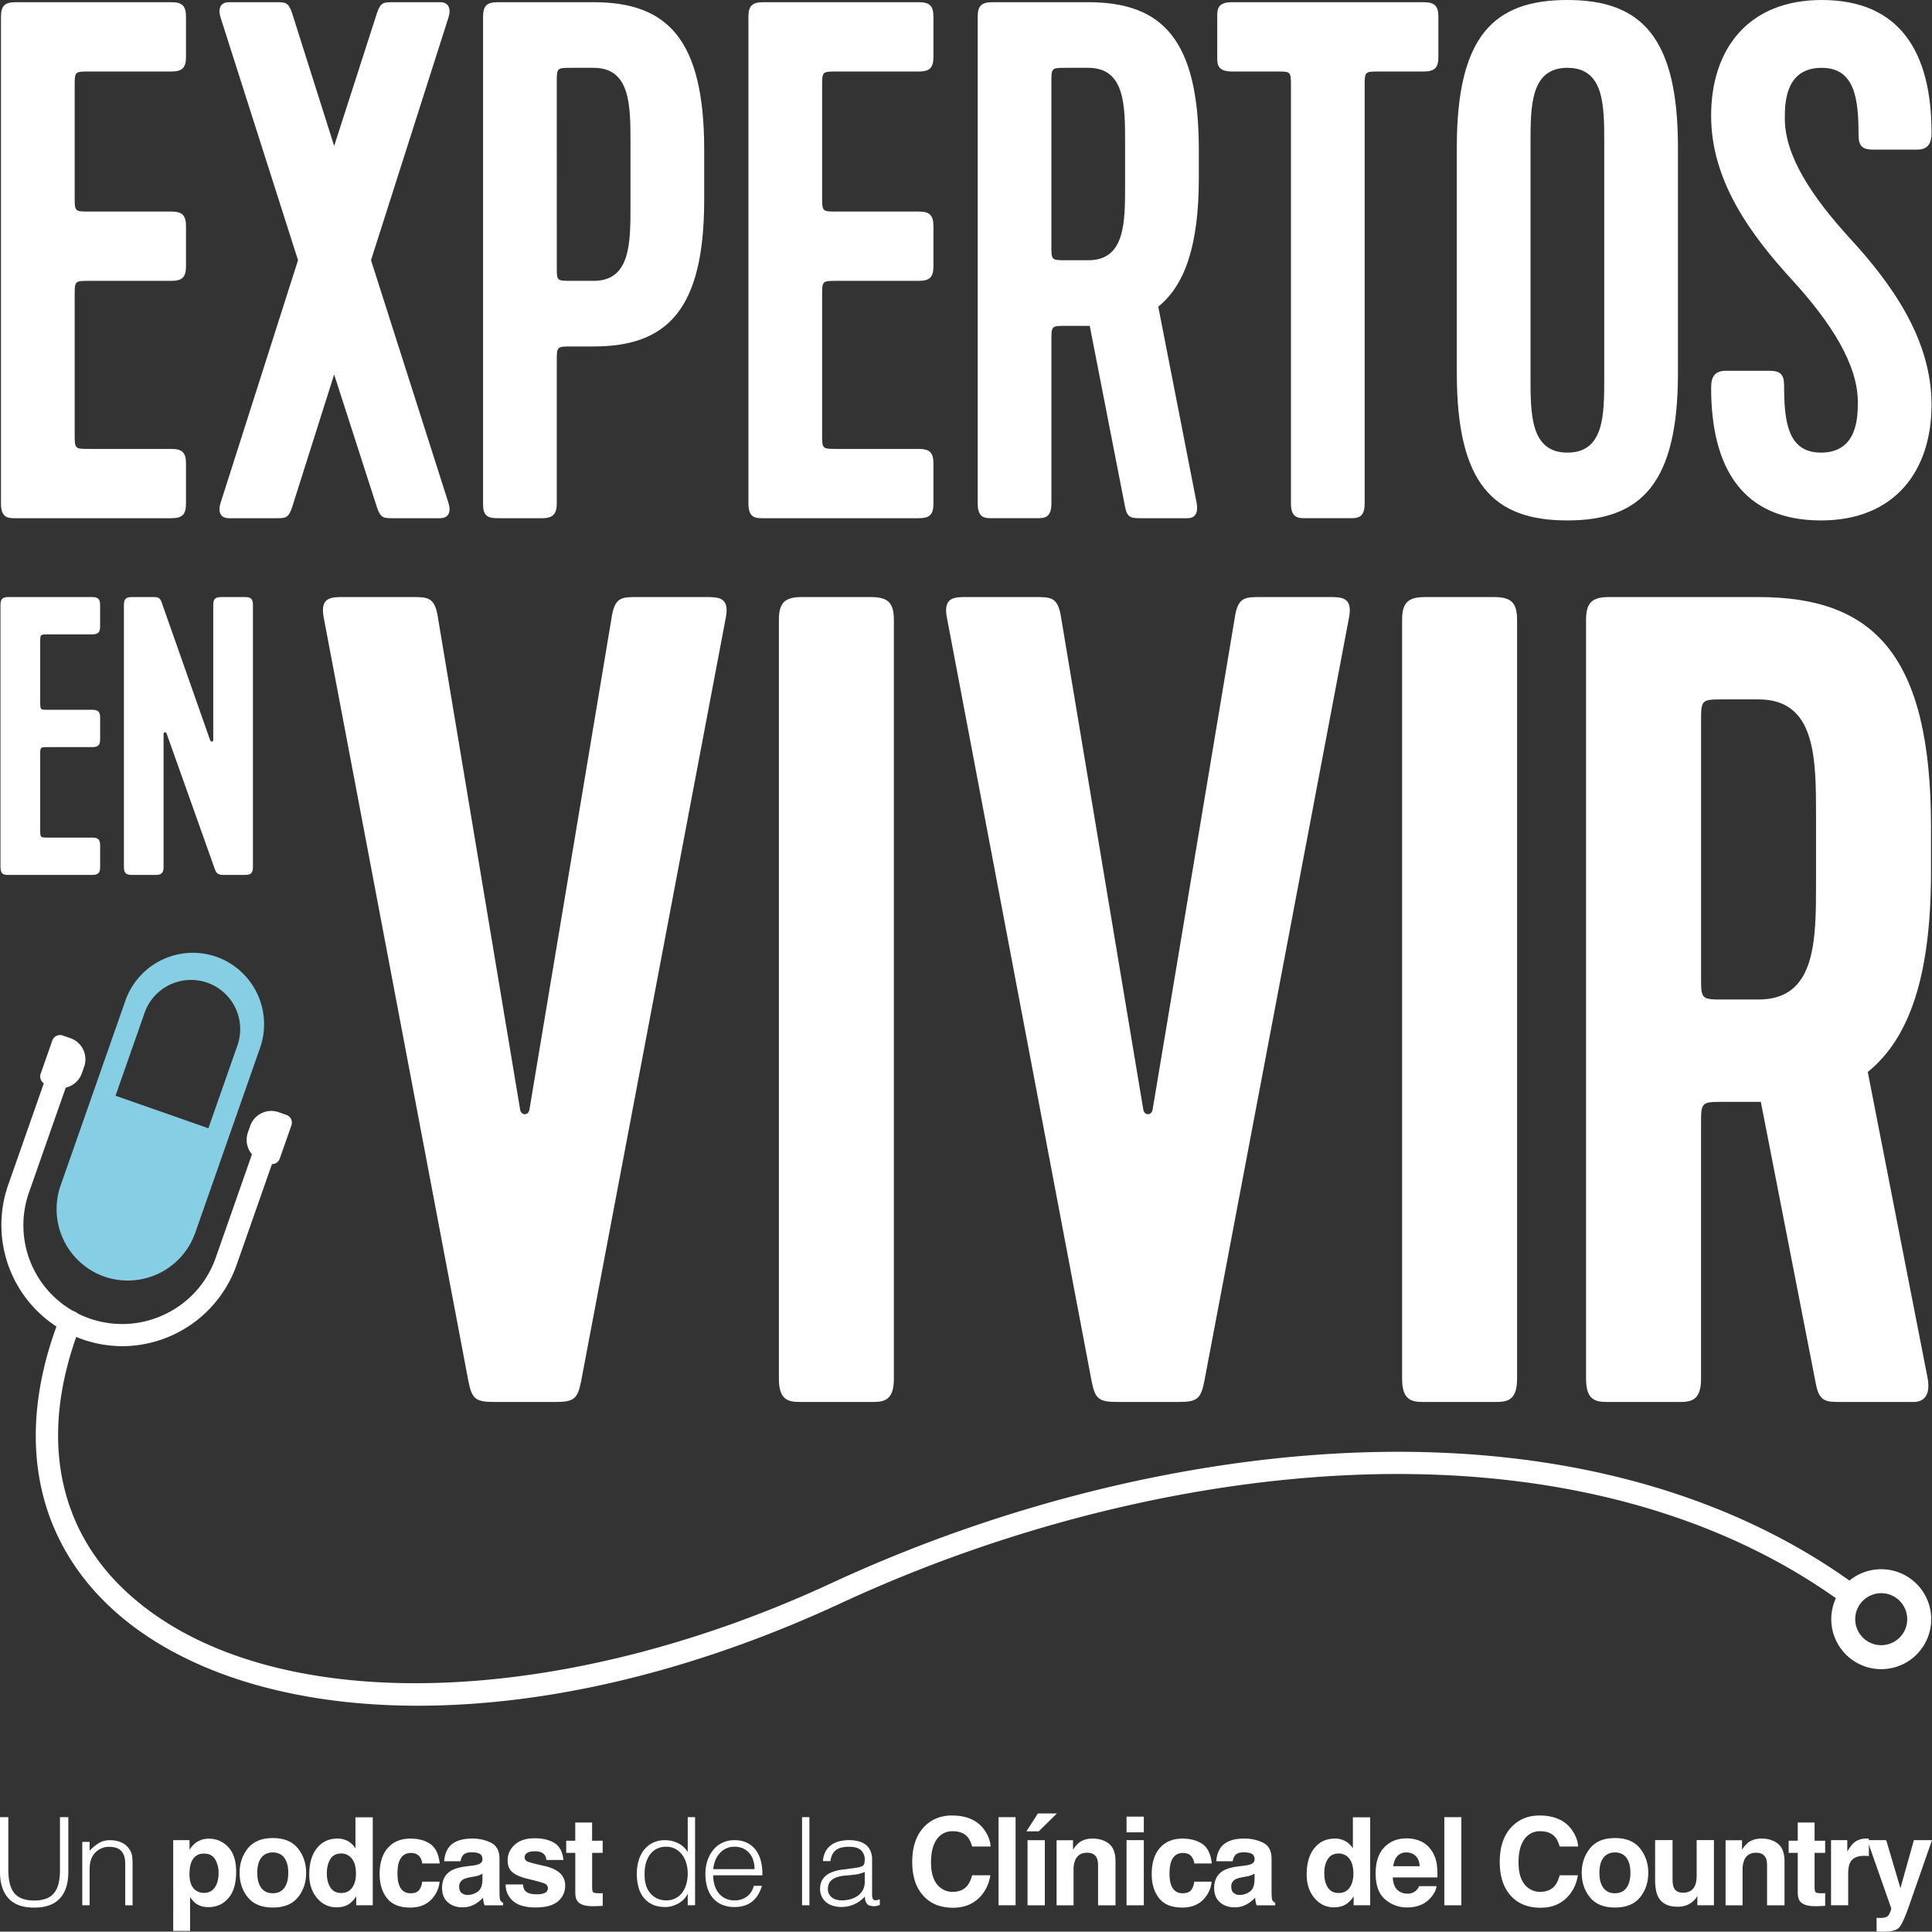 <svg xmlns="http://www.w3.org/2000/svg" viewBox="0 0 2408.06 2407.61"><rect x="0" y="0" width="2408.06" height="2407.61" fill="#333333" stroke="none"/><defs><style>.cls-1{fill:#fff;}.cls-2{fill:#85cee4;}</style></defs><g id="Capa_2" data-name="Capa 2"><g id="Arte"><path class="cls-1" d="M880.53,744.18c14.33,0,28.66,0,24.36,24.37L724.31,1721.62c-4.3,21.5-8.6,25.8-31.53,25.8H615.39c-22.93,0-27.23-4.3-31.54-25.8L403.27,768.55c-4.29-24.37,10-24.37,24.37-24.37h86c18.63,0,27.23,0,31.53,21.5l103.19,617.71c1.43,7.16,10,7.16,11.47,0L763,765.68c4.3-21.5,12.9-21.5,31.53-21.5Z"/><path class="cls-1" d="M970.81,1718.75V772.85c0-21.5,7.17-28.67,28.67-28.67h86c21.49,0,28.66,7.17,28.66,28.67v945.9c0,28.67-14.33,28.67-28.66,28.67h-86C985.15,1747.42,970.81,1747.42,970.81,1718.75Z"/><path class="cls-1" d="M1657.3,744.18c14.33,0,28.66,0,24.36,24.37l-180.58,953.07c-4.3,21.5-8.6,25.8-31.53,25.8h-77.39c-22.94,0-27.23-4.3-31.54-25.8L1180,768.55c-4.3-24.37,10-24.37,24.37-24.37h86c18.63,0,27.23,0,31.53,21.5l103.19,617.71c1.43,7.16,10,7.16,11.47,0l103.18-617.71c4.3-21.5,12.9-21.5,31.53-21.5Z"/><path class="cls-1" d="M1747.58,1718.75V772.85c0-21.5,7.17-28.67,28.67-28.67h86c21.5,0,28.66,7.17,28.66,28.67v945.9c0,28.67-14.33,28.67-28.66,28.67h-86C1761.92,1747.42,1747.58,1747.42,1747.58,1718.75Z"/><path class="cls-1" d="M2328,1336.09l74.53,381.23c4.29,22.93-5.74,30.1-17.2,30.1h-90.29c-18.63,0-27.23,0-31.53-21.5l-68.79-352.56h-45.87c-28.66,0-28.66,0-28.66,28.66v316.73c0,28.67-14.33,28.67-28.67,28.67h-86c-14.33,0-28.66,0-28.66-28.67V772.85c0-21.5,7.17-28.67,28.66-28.67h186.32c143.32,0,215,71.67,215,286.64v55.9C2406.83,1217.14,2379.6,1294.53,2328,1336.09ZM2120.2,1217.14c0,28.66,0,28.66,28.66,28.66h43c71.66,0,71.66-73.09,71.66-146.18v-81.69c0-73.1,0-146.19-71.66-146.19h-43c-28.66,0-28.66,0-28.66,28.66Z"/><path class="cls-1" d="M1.21,627.53V21.13C1.21,7.35,5.8,2.75,19.58,2.75H213.45c13.78,0,18.38,4.6,18.38,18.38V70.74c0,13.79-4.6,18.38-18.38,18.38h-102c-18.37,0-18.37,0-18.37,18.38V245.32c0,18.37,0,18.37,18.37,18.37h102c13.78,0,18.38,4.6,18.38,18.38v49.61c0,13.78-4.6,18.38-18.38,18.38h-102c-18.37,0-18.37,0-18.37,18.38V541.17c0,18.37,0,18.37,18.37,18.37h102c13.78,0,18.38,4.6,18.38,18.38v49.61c0,13.79-4.6,18.38-18.38,18.38H19.58C10.4,645.91,1.21,645.91,1.21,627.53Z"/><path class="cls-1" d="M462.43,324.33,558.9,626.62c4.6,14.7-2.75,19.29-10.1,19.29H490c-11.94,0-15.61,0-20.21-13.78L416.5,466.74,364.12,632.13c-4.59,13.78-8.27,13.78-20.21,13.78h-58.8c-7.35,0-14.71-4.59-10.11-19.29l96.47-302.29L275,22.05c-4.6-14.7,2.76-19.3,10.11-19.3h58.8c11.94,0,15.62,0,20.21,13.79L416.5,181.92,469.78,16.54C474.38,2.75,478.05,2.75,490,2.75H548.8c7.35,0,14.7,4.6,10.1,19.3Z"/><path class="cls-1" d="M739.9,431.83H712.33c-18.37,0-18.37,0-18.37,18.38V627.53c0,13.79-5.52,18.38-18.38,18.38H620.45c-14.7,0-18.37-4.59-18.37-18.38V21.13c0-13.78,4.59-18.38,18.37-18.38H739.9c91.88,0,137.81,46,137.81,183.76V249C877.71,385.89,831.78,431.83,739.9,431.83ZM694,333.52c0,16.54,0,16.54,18.37,16.54H739.9c45.94,0,45.94-46.86,45.94-93.72V178.25c0-46.87,0-93.72-45.94-93.72H712.33c-18.37,0-18.37,0-18.37,18.37Z"/><path class="cls-1" d="M932.83,627.53V21.13c0-13.78,4.6-18.38,18.38-18.38h193.86c13.79,0,18.38,4.6,18.38,18.38V70.74c0,13.79-4.59,18.38-18.38,18.38h-102c-18.37,0-18.37,0-18.37,18.38V245.32c0,18.37,0,18.37,18.37,18.37h102c13.79,0,18.38,4.6,18.38,18.38v49.61c0,13.78-4.59,18.38-18.38,18.38h-102c-18.37,0-18.37,0-18.37,18.38V541.17c0,18.37,0,18.37,18.37,18.37h102c13.79,0,18.38,4.6,18.38,18.38v49.61c0,13.79-4.59,18.38-18.38,18.38H951.21C942,645.91,932.83,645.91,932.83,627.53Z"/><path class="cls-1" d="M1443.67,382.22l47.78,244.4c2.75,14.7-3.68,19.29-11,19.29h-57.88c-12,0-17.46,0-20.21-13.78l-44.11-226h-29.4c-18.37,0-18.37,0-18.37,18.38v203c0,18.38-9.19,18.38-18.38,18.38h-55.13c-9.19,0-18.37,0-18.37-18.38V21.13c0-13.78,4.59-18.38,18.37-18.38h119.44c91.89,0,137.82,46,137.82,183.76v35.84C1494.2,306,1476.75,355.57,1443.67,382.22ZM1310.45,306c0,18.37,0,18.37,18.37,18.37h27.56c45.95,0,45.95-46.86,45.95-93.71V178.25c0-46.87,0-93.72-45.95-93.72h-27.56c-18.37,0-18.37,0-18.37,18.37Z"/><path class="cls-1" d="M1535.54,2.75h238.89c13.78,0,18.38,4.6,18.38,18.38V70.74c0,13.79-4.6,18.38-18.38,18.38H1719.3c-18.37,0-18.37,0-18.37,18.38v520c0,18.38-9.19,18.38-18.38,18.38h-55.12c-9.19,0-18.38,0-18.38-18.38v-520c0-18.38,0-18.38-17.45-18.38h-56.06c-18.37,0-18.37-9.19-18.37-18.38V21.13C1517.17,11.94,1517.17,2.75,1535.54,2.75Z"/><path class="cls-1" d="M1953.6,648.67c-91.88,0-137.82-45-137.82-183.76V183.76C1815.78,45,1861.72,0,1953.6,0s137.82,45.94,137.82,183.76V464.91C2091.42,602.73,2045.48,648.67,1953.6,648.67Zm0-564.14c-45.94,0-45.94,47.77-45.94,93.72V470.42c0,45.94,0,93.72,45.94,93.72s45.94-46.86,45.94-93.72V178.25C1999.54,131.38,1999.54,84.53,1953.6,84.53Z"/><path class="cls-1" d="M2132.75,144.25C2132.75,61.56,2178.69,0,2270.57,0c98.31,0,136.9,66.15,136.9,165.38,0,13.78-4.59,21.13-18.38,21.13h-54.21c-13.78,0-18.37-4.59-18.37-18.37,0-45-4.59-83.61-45.94-83.61-45.94,0-45.94,45-45.94,63.39,0,46,33.08,96.48,80.85,148.85,53.29,57.88,102,126.79,102,207.65,0,82.69-45.94,144.25-137.82,144.25-98.31,0-136.9-66.16-136.9-165.39,0-13.78,4.59-21.13,18.38-21.13h54.21c13.78,0,18.37,4.59,18.37,18.38,0,45,4.6,83.61,45.94,83.61,45.94,0,45.94-45,45.94-63.4,0-45.94-33.08-98.31-80.86-150.68C2181.45,292.17,2132.75,225.1,2132.75,144.25Z"/><path class="cls-1" d="M.59,1080.6V754.08c0-7.42,2.47-9.9,9.9-9.9H114.87c7.42,0,9.89,2.48,9.89,9.9v26.71c0,7.42-2.47,9.9-9.89,9.9H60c-9.89,0-9.89,0-9.89,9.89v74.21c0,9.9,0,9.9,9.89,9.9h54.92c7.42,0,9.89,2.47,9.89,9.89V921.3c0,7.42-2.47,9.89-9.89,9.89H60c-9.89,0-9.89,0-9.89,9.9v93c0,9.89,0,9.89,9.89,9.89h54.92c7.42,0,9.89,2.48,9.89,9.9v26.71c0,7.42-2.47,9.9-9.89,9.9H10.49C5.53,1090.5.59,1090.5.59,1080.6Z"/><path class="cls-1" d="M268.23,1084.56,207.87,914.87c-1-3.47-4-2.48-4,0V1080.6c0,7.42-2.48,9.9-9.9,9.9H164.34c-7.42,0-9.9-2.48-9.9-9.9V754.08c0-7.42,2.48-9.9,9.9-9.9h27.21c5.44,0,7.91,1,9.89,6.43L261.8,922.29c1,3,4,2.47,4,0V754.08c0-7.42,2.47-9.9,9.89-9.9h29.69c7.42,0,9.89,2.48,9.89,9.9V1080.6c0,7.42-2.47,9.9-9.89,9.9H278.13C273.67,1090.5,270.21,1089.51,268.23,1084.56Z"/><path class="cls-1" d="M152.27,1677.87A151.07,151.07,0,0,1,10.13,1477.14L57.51,1342l26,9.11L36.13,1486.25A123.11,123.11,0,0,0,205.82,1638a122.44,122.44,0,0,0,63-70.16l47.38-135.2,26,9.11L294.8,1576.91a151.69,151.69,0,0,1-142.53,101Z"/><path class="cls-2" d="M269.7,1192.53h0A89.19,89.19,0,0,0,156.36,1247L75.48,1477.8A89.19,89.19,0,0,0,130,1591.14h0a89.19,89.19,0,0,0,113.34-54.51l80.88-230.76A89.19,89.19,0,0,0,269.7,1192.53ZM295.94,1303l-36.2,103.29L144,1365.72l36.21-103.29A61.3,61.3,0,1,1,295.94,1303Z"/><path class="cls-1" d="M2344.77,1955.87a62,62,0,0,0-39.59,14.2c-152.79-108.57-352.87-163.9-583.14-160.38-222,3.33-465.5,61.42-685.78,163.57-350.87,162.7-712.81,166.58-880.17,9.44-87.11-81.79-107-199-55.94-330.1a13.81,13.81,0,1,0-25.74-10c-55.4,142.29-33.1,270.24,62.77,360.26,82.29,77.26,214.21,121,371.48,123.07,4.07.06,8.13.08,12.22.08,164.73,0,346.65-44,527-127.67,216.84-100.55,456.41-157.73,674.58-161,223.59-3.25,417.94,50,565.83,154.67a62.28,62.28,0,1,0,56.48-36.11Zm0,94.7a32.4,32.4,0,1,1,32.4-32.39A32.39,32.39,0,0,1,2344.77,2050.57Z"/><path class="cls-1" d="M84.56,1293.45H94.75a10.19,10.19,0,0,1,10.19,10.19v44a10.19,10.19,0,0,1-10.19,10.19H84.56A27.87,27.87,0,0,1,56.7,1330v-8.66a27.87,27.87,0,0,1,27.87-27.87Z" transform="translate(-281.38 2603.41) rotate(-160.69)"/><path class="cls-1" d="M336.81,1383.21H347a10.19,10.19,0,0,1,10.19,10.19v44A10.19,10.19,0,0,1,347,1447.6H336.81a27.87,27.87,0,0,1-27.87-27.87v-8.66a27.87,27.87,0,0,1,27.87-27.87Z" transform="translate(486.9 -30.5) rotate(19.31)"/><path class="cls-1" d="M0,2264.9H10.38v65.45q0,20.46,7.62,29.45t24.57,9a42.12,42.12,0,0,0,15-2.36,22.94,22.94,0,0,0,10-7.17,30.07,30.07,0,0,0,5.5-12,75.59,75.59,0,0,0,1.67-16.94V2264.9H85.14v68.51q0,21.51-10.6,32.88t-32,11.36q-21.51,0-32-11.59T0,2333.41Z"/><path class="cls-1" d="M111.69,2374.76h-9.16v-79h9.16v11a58.74,58.74,0,0,1,11.36-9.46,26.17,26.17,0,0,1,14.12-3.66,36,36,0,0,1,13.58,2.52,23.19,23.19,0,0,1,10.53,8.77,19.79,19.79,0,0,1,3.43,8.78,81,81,0,0,1,.53,9.38v51.73h-9.15v-51.58q0-10.68-4.73-16t-15.72-5.34a22.39,22.39,0,0,0-7.78,1.3,24.41,24.41,0,0,0-6.33,3.43,22.88,22.88,0,0,0-7.86,10.68,28.87,28.87,0,0,0-1.68,7.33q-.3,3.51-.3,7.63Z"/><path class="cls-1" d="M284.52,2302.26q9.84,10.51,9.84,30.85,0,21.45-9.65,32.71t-24.85,11.25q-9.69,0-16.09-4.85a31.18,31.18,0,0,1-6.86-7.82v42.32h-21V2293.55h20.33v12a34.42,34.42,0,0,1,7.3-8.34,26.82,26.82,0,0,1,16.84-5.44A31.93,31.93,0,0,1,284.52,2302.26Zm-12.07,31.89a32,32,0,0,0-4.28-16.61q-4.29-7.23-13.9-7.23-11.55,0-15.87,11-2.24,5.82-2.23,14.75,0,14.16,7.52,19.9a17.17,17.17,0,0,0,10.58,3.35q8.86,0,13.53-6.85T272.45,2334.15Z"/><path class="cls-1" d="M371.32,2303.83q10.29,12.89,10.28,30.47,0,17.88-10.28,30.58t-31.21,12.71q-20.94,0-31.22-12.71t-10.28-30.58q0-17.58,10.28-30.47t31.22-12.89Q361,2290.94,371.32,2303.83ZM340,2308.9q-9.31,0-14.34,6.59t-5,18.81q0,12.22,5,18.85t14.34,6.63q9.32,0,14.31-6.63t5-18.85q0-12.21-5-18.81T340,2308.9Z"/><path class="cls-1" d="M464.61,2265.09v109.67H444v-11.25q-4.55,7.22-10.36,10.5t-14.45,3.28q-14.24,0-24-11.51t-9.73-29.54q0-20.79,9.58-32.71t25.59-11.92a26.17,26.17,0,0,1,13.11,3.24,25.75,25.75,0,0,1,9.31,9v-38.74Zm-57.22,69.58q0,11.25,4.47,18t13.41,6.78q9,0,13.71-6.71t4.69-17.36q0-14.9-7.52-21.3a16.17,16.17,0,0,0-10.73-3.88q-9.32,0-13.67,7T407.39,2334.67Z"/><path class="cls-1" d="M548.05,2322.68H526.3a19,19,0,0,0-3-8.2q-3.59-4.91-11.11-4.91-10.72,0-14.67,10.65-2.09,5.67-2.09,15.05,0,8.94,2.09,14.38,3.79,10.13,14.3,10.13,7.46,0,10.58-4a20,20,0,0,0,3.8-10.43h21.68a35.56,35.56,0,0,1-7,18.32q-10,13.93-29.58,13.94T482.42,2366q-9.24-11.61-9.24-30.17,0-20.94,10.21-32.56t28.16-11.62q15.27,0,25,6.86T548.05,2322.68Z"/><path class="cls-1" d="M559.61,2302.34q8.42-10.73,28.9-10.73a51.46,51.46,0,0,1,23.7,5.29q10.35,5.29,10.35,20v37.25q0,3.87.15,9.39c.15,2.78.57,4.66,1.27,5.66a7.65,7.65,0,0,0,3.13,2.46v3.13H604a24.2,24.2,0,0,1-1.34-4.62q-.37-2.16-.6-4.92a43.32,43.32,0,0,1-10.13,8.12,30.48,30.48,0,0,1-15.49,3.95q-11,0-18.22-6.3T551,2353.15q0-15,11.55-21.68,6.33-3.64,18.62-5.21l7.23-.9a33.61,33.61,0,0,0,8.42-1.86q4.54-1.93,4.54-6,0-5-3.46-6.89t-10.17-1.9q-7.53,0-10.65,3.73a15.42,15.42,0,0,0-3,7.45H553.65Q554.31,2309.2,559.61,2302.34Zm15.79,57.07a11.09,11.09,0,0,0,7.3,2.46,21.58,21.58,0,0,0,12.63-4q5.77-4,6-14.67v-7.9a23.45,23.45,0,0,1-4.06,2.05,34.48,34.48,0,0,1-5.63,1.45l-4.76.9q-6.71,1.18-9.61,2.9a9.74,9.74,0,0,0-4.92,9Q572.35,2357,575.4,2359.41Z"/><path class="cls-1" d="M691.26,2297.27q9.54,6.12,11,21H681a12.6,12.6,0,0,0-2.31-6.48q-3.51-4.32-11.92-4.32-6.93,0-9.87,2.16a6.21,6.21,0,0,0-3,5.07,5.57,5.57,0,0,0,3.13,5.29q3.13,1.71,22.13,5.88,12.66,3,19,9a20.46,20.46,0,0,1,6.26,15.27,24.7,24.7,0,0,1-9,19.71q-9,7.63-27.75,7.63-19.15,0-28.28-8.08a26.31,26.31,0,0,1-9.12-20.6h21.53c.44,3.77,1.41,6.46,2.9,8.05q4,4.24,14.61,4.24,6.25,0,9.94-1.86a6.25,6.25,0,0,0,.71-11q-3-1.86-22.13-6.4-13.78-3.43-19.44-8.57t-5.66-14.6q0-11.25,8.82-19.34t24.85-8.08Q681.65,2291.24,691.26,2297.27Z"/><path class="cls-1" d="M751.24,2359.63v15.87l-10.06.37q-15,.52-20.56-5.21-3.57-3.66-3.58-11.25v-50H705.72v-15.13H717v-22.65h21v22.65h13.19v15.13H738.05v42.91q0,5,1.27,6.22c.84.82,3.43,1.23,7.75,1.23.64,0,1.33,0,2,0S750.54,2359.68,751.24,2359.63Z"/><path class="cls-1" d="M857.19,2264.9h9.16v109.86h-9.16v-13.89h-.3a24.72,24.72,0,0,1-5.11,6.94,30.93,30.93,0,0,1-6.87,5,36.31,36.31,0,0,1-7.7,3.05,30,30,0,0,1-7.79,1.07q-9.6,0-16.32-3.2a30.35,30.35,0,0,1-11.06-8.78,35.72,35.72,0,0,1-6.33-13.19,64.38,64.38,0,0,1-2-16.33,58.39,58.39,0,0,1,2.14-15.87,39.34,39.34,0,0,1,6.48-13.35,32,32,0,0,1,11-9.15,33.56,33.56,0,0,1,15.64-3.44,36.43,36.43,0,0,1,16.09,3.74,28.32,28.32,0,0,1,12.13,11.06Zm0,70a43.65,43.65,0,0,0-1.83-12.74,33,33,0,0,0-5.26-10.53,25.93,25.93,0,0,0-8.39-7.17,23.31,23.31,0,0,0-11.22-2.67,25.53,25.53,0,0,0-12.36,2.82,24.49,24.49,0,0,0-8.54,7.71,33.14,33.14,0,0,0-4.88,11.37,51.22,51.22,0,0,0-1.22,14,38.76,38.76,0,0,0,2.06,13.2,28.19,28.19,0,0,0,5.72,9.69,24.47,24.47,0,0,0,8.54,6,27.11,27.11,0,0,0,10.68,2.06,24.63,24.63,0,0,0,11.45-2.59,24.09,24.09,0,0,0,8.39-7.1,32.69,32.69,0,0,0,5.11-10.68A48.65,48.65,0,0,0,857.19,2334.93Z"/><path class="cls-1" d="M888.93,2337.37a42.79,42.79,0,0,0,1.68,12.13,29.16,29.16,0,0,0,5,9.92,23.86,23.86,0,0,0,8.31,6.71,25.58,25.58,0,0,0,11.6,2.52,25.18,25.18,0,0,0,15.41-4.73,22.76,22.76,0,0,0,8.54-13.42h10.23a49.6,49.6,0,0,1-4.43,10.45,32.39,32.39,0,0,1-6.86,8.39,29.74,29.74,0,0,1-9.77,5.57,39.61,39.61,0,0,1-13.12,2,38.42,38.42,0,0,1-16.33-3.2,30.83,30.83,0,0,1-11.29-8.78,36.88,36.88,0,0,1-6.56-13.12,59.61,59.61,0,0,1-2.13-16.25,51.66,51.66,0,0,1,2.51-16.32,41.55,41.55,0,0,1,7.17-13.35,33.36,33.36,0,0,1,11.37-9,34.42,34.42,0,0,1,15.26-3.28q16.32,0,25.63,11.22t9.16,32.57Zm51.57-7.63a36.14,36.14,0,0,0-1.6-10.9,25.58,25.58,0,0,0-4.73-8.85,22.58,22.58,0,0,0-7.86-6,25.34,25.34,0,0,0-10.83-2.21,24.16,24.16,0,0,0-10.76,2.29,24.76,24.76,0,0,0-7.93,6.1,30.78,30.78,0,0,0-5.27,8.85,41.31,41.31,0,0,0-2.59,10.68Z"/><path class="cls-1" d="M999.7,2374.76V2264.9h9.16v109.86Z"/><path class="cls-1" d="M1062.41,2328.68c1.73-.21,3.79-.51,6.18-.92a22.83,22.83,0,0,0,5.88-1.68,4.88,4.88,0,0,0,2.82-3.58,23,23,0,0,0,.53-4.66,15.61,15.61,0,0,0-4.5-11.52q-4.5-4.5-15.18-4.5a42.11,42.11,0,0,0-8.7.84,19,19,0,0,0-6.94,2.9,16,16,0,0,0-4.88,5.49,23.26,23.26,0,0,0-2.52,8.62h-9.31a28.34,28.34,0,0,1,3.21-12,24.27,24.27,0,0,1,7.09-8.09,29.65,29.65,0,0,1,10.07-4.58,49.59,49.59,0,0,1,12.13-1.45,47,47,0,0,1,11.22,1.3,26.06,26.06,0,0,1,9.15,4.12,19.14,19.14,0,0,1,6.11,7.55,27.37,27.37,0,0,1,2.21,11.6v43c0,3.56.63,5.82,1.91,6.79s3.83.74,7.7-.69v7.17l-3.13.92a14.41,14.41,0,0,1-4,.61,18.51,18.51,0,0,1-4.12-.46,7.09,7.09,0,0,1-3.66-1.45,8.69,8.69,0,0,1-2.21-2.75,11.15,11.15,0,0,1-1.15-3.51,25.91,25.91,0,0,1-.3-4,39.94,39.94,0,0,1-13.28,9.77,39.11,39.11,0,0,1-16.17,3.35,36.47,36.47,0,0,1-10-1.37,24.29,24.29,0,0,1-8.46-4.27,21,21,0,0,1-5.8-7.1,21.72,21.72,0,0,1-2.14-10q0-20.14,27.62-23.81Zm15.41,4.57a44.78,44.78,0,0,1-11.75,3.21q-5.94.76-11.9,1.22-10.53.77-16.4,4.73t-5.87,12.05a13.08,13.08,0,0,0,1.45,6.34,13.24,13.24,0,0,0,3.81,4.42,16,16,0,0,0,5.49,2.59,24.38,24.38,0,0,0,6.34.84,41.82,41.82,0,0,0,10.68-1.37,28.93,28.93,0,0,0,9.23-4.2,21.45,21.45,0,0,0,6.48-7.17,20.68,20.68,0,0,0,2.44-10.3Z"/><path class="cls-1" d="M1219.26,2366.56q-12.29,11.25-31.44,11.25-23.68,0-37.25-15.2T1137,2320.74q0-28.75,15.42-44.33,13.42-13.56,34.13-13.56,27.7,0,40.53,18.18,7.07,10.21,7.6,20.49h-23q-2.23-7.89-5.74-11.92-6.26-7.16-18.55-7.15a23,23,0,0,0-19.74,10.09q-7.23,10.1-7.23,28.57t7.64,27.68a24.11,24.11,0,0,0,19.41,9.2q12.06,0,18.4-7.89,3.49-4.26,5.81-12.74h22.72Q1231.47,2355.31,1219.26,2366.56Z"/><path class="cls-1" d="M1244.6,2264.94h21.23v109.82H1244.6Z"/><path class="cls-1" d="M1279.32,2282.6l14.31-22.28h23.69l-22.65,22.28Zm1.42,11h21.53v81.21h-21.53Z"/><path class="cls-1" d="M1355,2309.27q-10.8,0-14.83,9.16a31.5,31.5,0,0,0-2.08,12.37v44h-21.16V2293.7h20.49v11.84a35.93,35.93,0,0,1,7.75-9q6.56-4.92,16.61-4.92,12.58,0,20.6,6.59t8,21.87v54.69h-21.76v-49.4q0-6.41-1.71-9.83Q1363.74,2309.26,1355,2309.27Z"/><path class="cls-1" d="M1425.66,2264.27v19.59h-21.53v-19.59Zm0,29.28v81.21h-21.53v-81.21Z"/><path class="cls-1" d="M1510.37,2322.68h-21.75a18.92,18.92,0,0,0-3.06-8.2q-3.57-4.91-11.1-4.91-10.73,0-14.67,10.65-2.08,5.67-2.09,15.05,0,8.94,2.09,14.38,3.8,10.13,14.3,10.13,7.46,0,10.58-4a20,20,0,0,0,3.8-10.43h21.68a35.56,35.56,0,0,1-7,18.32q-10,13.93-29.58,13.94T1444.74,2366q-9.24-11.61-9.24-30.17,0-20.94,10.21-32.56t28.16-11.62q15.27,0,25,6.86T1510.37,2322.68Z"/><path class="cls-1" d="M1521.93,2302.34q8.41-10.73,28.9-10.73a51.46,51.46,0,0,1,23.7,5.29q10.35,5.29,10.35,20v37.25q0,3.87.15,9.39c.15,2.78.57,4.66,1.27,5.66a7.65,7.65,0,0,0,3.13,2.46v3.13h-23.1a24.2,24.2,0,0,1-1.34-4.62q-.37-2.16-.6-4.92a43.32,43.32,0,0,1-10.13,8.12,30.48,30.48,0,0,1-15.49,3.95q-11,0-18.22-6.3t-7.19-17.84q0-15,11.55-21.68,6.33-3.64,18.62-5.21l7.23-.9a33.61,33.61,0,0,0,8.42-1.86q4.54-1.93,4.54-6,0-5-3.46-6.89t-10.17-1.9q-7.53,0-10.65,3.73a15.42,15.42,0,0,0-3,7.45H1516Q1516.65,2309.2,1521.93,2302.34Zm15.79,57.07a11.09,11.09,0,0,0,7.3,2.46,21.58,21.58,0,0,0,12.63-4q5.77-4,6-14.67v-7.9a23.45,23.45,0,0,1-4.06,2.05,34.48,34.48,0,0,1-5.63,1.45l-4.76.9q-6.71,1.18-9.62,2.9a9.75,9.75,0,0,0-4.91,9Q1534.67,2357,1537.72,2359.41Z"/><path class="cls-1" d="M1707.82,2265.09v109.67h-20.63v-11.25a30,30,0,0,1-10.36,10.5q-5.8,3.28-14.45,3.28-14.24,0-24-11.51t-9.72-29.54q0-20.79,9.58-32.71t25.59-11.92a26.22,26.22,0,0,1,13.11,3.24,25.83,25.83,0,0,1,9.31,9v-38.74Zm-57.21,69.58q0,11.25,4.47,18t13.41,6.78q9,0,13.7-6.71t4.7-17.36q0-14.9-7.53-21.3a16.15,16.15,0,0,0-10.73-3.88q-9.3,0-13.67,7T1650.61,2334.67Z"/><path class="cls-1" d="M1790.53,2350.92q-.83,7.22-7.53,14.67-10.43,11.85-29.2,11.85a41.15,41.15,0,0,1-27.34-10q-11.85-10-11.85-32.48,0-21.07,10.69-32.33t27.75-11.25a42.42,42.42,0,0,1,18.25,3.8,32,32,0,0,1,13.42,12,41,41,0,0,1,6.18,16.77,107.56,107.56,0,0,1,.67,16.09H1736q.45,12.21,7.68,17.13a18,18,0,0,0,10.57,3.06,15.21,15.21,0,0,0,10.66-3.73,17.81,17.81,0,0,0,3.95-5.58Zm-21-24.89q-.52-8.42-5.11-12.78a15.85,15.85,0,0,0-11.36-4.35q-7.38,0-11.43,4.61t-5.11,12.52Z"/><path class="cls-1" d="M1800.22,2264.94h21.23v109.82h-21.23Z"/><path class="cls-1" d="M1951.54,2366.56q-12.29,11.25-31.44,11.25-23.68,0-37.25-15.2t-13.56-41.87q0-28.75,15.43-44.33,13.41-13.56,34.12-13.56,27.71,0,40.53,18.18,7.07,10.21,7.6,20.49h-23q-2.24-7.89-5.74-11.92-6.26-7.16-18.55-7.15a23,23,0,0,0-19.74,10.09q-7.23,10.1-7.23,28.57t7.64,27.68a24.11,24.11,0,0,0,19.41,9.2q12.06,0,18.4-7.89,3.49-4.26,5.81-12.74h22.72Q1963.77,2355.31,1951.54,2366.56Z"/><path class="cls-1" d="M2044.16,2303.83q10.28,12.89,10.28,30.47,0,17.88-10.28,30.58t-31.22,12.71q-20.94,0-31.22-12.71t-10.28-30.58q0-17.58,10.28-30.47t31.22-12.89Q2033.88,2290.94,2044.16,2303.83Zm-31.29,5.07q-9.31,0-14.35,6.59t-5,18.81q0,12.22,5,18.85t14.35,6.63q9.3,0,14.3-6.63t5-18.85q0-12.21-5-18.81T2012.87,2308.9Z"/><path class="cls-1" d="M2115.61,2363.28c-.2.25-.69,1-1.49,2.24a15.09,15.09,0,0,1-2.83,3.28,29.45,29.45,0,0,1-9.65,6.1,32.66,32.66,0,0,1-10.91,1.64q-18,0-24.29-13-3.51-7.15-3.5-21.08v-48.95h21.75v48.95q0,6.93,1.64,10.43,2.91,6.18,11.4,6.18,10.88,0,14.9-8.79,2.09-4.77,2.09-12.59v-44.18h21.53v81.21h-20.64Z"/><path class="cls-1" d="M2188.85,2309.27q-10.8,0-14.82,9.16a31.49,31.49,0,0,0-2.09,12.37v44h-21.16V2293.7h20.49v11.84a35.93,35.93,0,0,1,7.75-9q6.55-4.92,16.61-4.92,12.6,0,20.6,6.59t8,21.87v54.69h-21.75v-49.4q0-6.41-1.72-9.83Q2197.65,2309.26,2188.85,2309.27Z"/><path class="cls-1" d="M2274.91,2359.63v15.87l-10.06.37q-15,.52-20.56-5.21-3.59-3.66-3.58-11.25v-50h-11.32v-15.13h11.32v-22.65h21v22.65h13.19v15.13h-13.19v42.91q0,5,1.27,6.22c.84.82,3.43,1.23,7.75,1.23.64,0,1.33,0,2.05,0S2274.21,2359.68,2274.91,2359.63Z"/><path class="cls-1" d="M2323.27,2313.14q-12.83,0-17.21,8.35-2.46,4.7-2.46,14.45v38.82h-21.38v-81.21h20.26v14.15q4.92-8.11,8.57-11.1,6-5,15.49-5a9.62,9.62,0,0,1,1,0l1.83.11v21.75c-1.34-.14-2.54-.24-3.58-.29S2323.91,2313.14,2323.27,2313.14Z"/><path class="cls-1" d="M2368.72,2353.45l16.76-59.9h22.58l-27.87,79.87q-8,23.09-12.74,28.64t-18.77,5.55c-1.89,0-3.4,0-4.55,0s-2.85-.11-5.14-.26v-17l2.68.15a34.13,34.13,0,0,0,6-.23,10.76,10.76,0,0,0,4.77-1.71q1.86-1.27,3.47-5.29t1.3-4.92l-29.8-84.78H2351Z"/></g></g></svg>